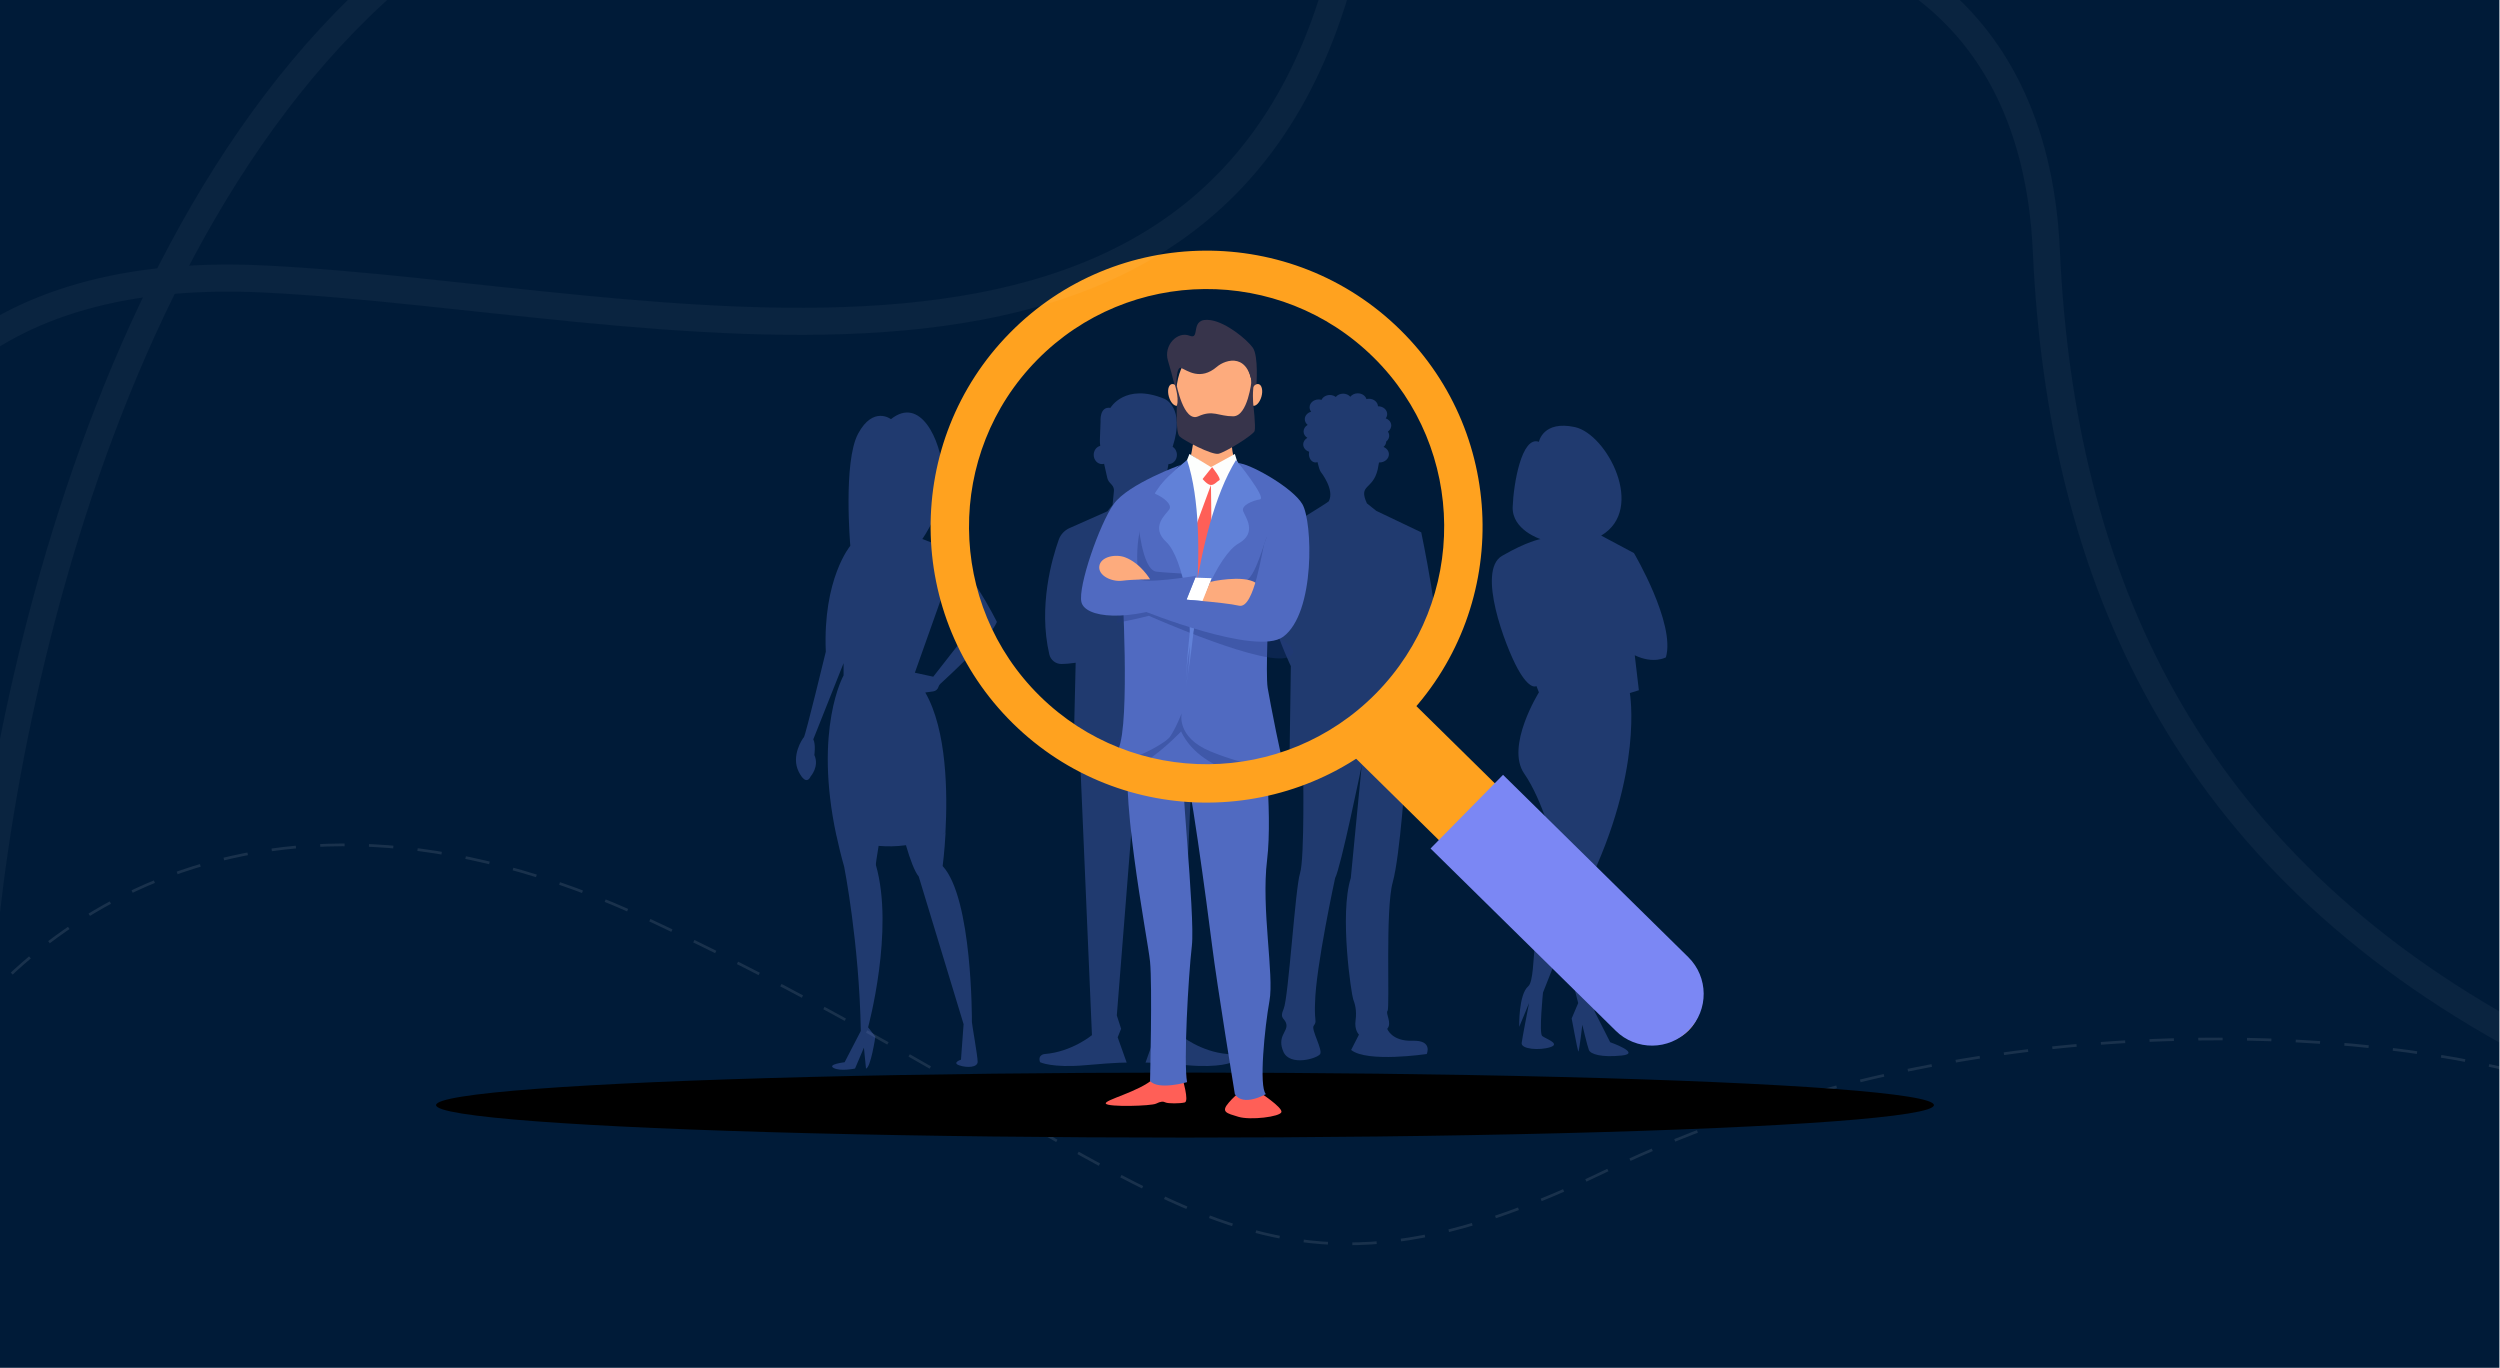 <?xml version="1.0" encoding="UTF-8"?>
<svg xmlns="http://www.w3.org/2000/svg" width="923" height="505" viewBox="0 0 923 505" fill="none">
  <g clip-path="url(#clip0_701_3)">
    <rect width="922.78" height="505" fill="#001B38"></rect>
    <path opacity="0.1" d="M-28.5 402C-2.667 351.333 87.3 268 240.5 340C432 430 454 499.5 592.5 432.5C731 365.5 891 380 949.5 402" stroke="white" stroke-dasharray="9 9"></path>
    <g filter="url(#filter0_f_701_3)">
      <ellipse cx="437.5" cy="408" rx="276.5" ry="12" fill="black"></ellipse>
    </g>
    <path opacity="0.4" d="M518.942 284.432L521.58 283.674L523.339 243.057C526.736 243.936 530.506 241.925 530.506 241.925C532.518 233.625 524.724 196.537 524.724 196.537L508.126 188.612L504.663 185.842C501.398 178.675 506.796 181.06 508.631 173.398C508.631 173.398 508.851 172.365 509.126 170.749C509.17 170.749 509.214 170.749 509.269 170.749C511.215 170.749 512.786 169.397 512.786 167.726C512.786 166.528 511.973 165.506 510.797 165.011C511.39 164.494 511.764 163.791 511.797 163.021C512.545 162.417 512.984 161.526 512.885 160.581C512.841 160.13 512.666 159.713 512.413 159.361C513.248 158.756 513.743 157.811 513.633 156.811C513.512 155.711 512.699 154.832 511.61 154.458C511.951 154.008 512.149 153.469 512.149 152.886C512.149 151.293 510.654 149.995 508.818 149.995C508.796 149.995 508.774 149.995 508.752 149.995C508.675 148.456 507.224 147.225 505.433 147.225C505.103 147.225 504.795 147.269 504.498 147.346C504.113 146.115 502.827 145.214 501.288 145.214C500.145 145.214 499.134 145.719 498.529 146.478C497.925 145.785 496.957 145.335 495.88 145.335C494.803 145.335 493.77 145.818 493.165 146.555C492.582 146.115 491.813 145.84 490.978 145.84C489.593 145.84 488.394 146.577 487.9 147.632C487.559 147.533 487.207 147.478 486.833 147.478C484.998 147.478 483.503 148.775 483.503 150.369C483.503 150.974 483.723 151.545 484.085 152.007C482.722 152.37 481.733 153.469 481.733 154.766C481.733 155.602 482.14 156.349 482.788 156.877C481.887 157.393 481.282 158.284 481.282 159.295C481.282 160.306 481.832 161.12 482.678 161.647C481.766 162.164 481.15 163.054 481.15 164.077C481.15 165.319 482.052 166.374 483.327 166.781C483.272 167.045 483.239 167.308 483.239 167.594C483.239 169.331 484.338 170.738 485.69 170.738C485.943 170.738 486.185 170.694 486.416 170.595C486.789 172.233 487.218 173.662 487.647 174.256C487.647 174.256 492.857 180.796 490.593 185.072C490.34 185.545 469.037 198.527 469.037 198.527C460.485 212.861 476.578 245.926 476.578 245.926L476.072 281.508L481.106 282.267C481.106 282.267 481.733 316.97 479.974 322.378C478.215 327.786 475.698 368.403 473.939 372.426C472.181 376.45 474.566 375.691 474.951 378.34C475.324 380.978 471.433 382.737 473.818 388.277C476.204 393.807 486.394 390.795 487.394 389.157C488.405 387.519 483.997 380.099 485.009 378.725C486.02 377.351 485.635 377.087 485.514 374.823C485.393 372.558 485.514 370.294 485.514 370.294C485.767 357.092 492.934 324.148 492.934 324.148C494.946 320.63 502.739 282.652 502.739 282.652L498.716 324.148C494.44 337.602 498.969 367.282 499.596 368.909C500.222 370.547 500.981 373.053 500.475 376.702C499.969 380.352 501.728 381.979 501.728 381.979L498.837 387.64C504.751 392.421 526.747 389.146 526.747 389.146C526.747 389.146 529.132 383.99 521.47 384.243C513.798 384.496 512.171 379.846 512.171 379.846C514.062 377.714 511.412 374.185 512.292 373.185C513.171 372.173 511.412 335.712 514.183 325.786C516.953 315.849 518.964 284.421 518.964 284.421L518.942 284.432Z" fill="#506AC1"></path>
    <path opacity="0.4" d="M568.166 163.12C568.166 163.12 569.683 155.107 581.478 157.69C593.273 160.273 607.794 187.919 591.151 197.735L603.254 204.199C603.254 204.199 618.676 230.295 615.049 242.694C615.049 242.694 610.509 245.277 603.551 241.925L605.068 254.841L601.737 255.874C601.737 255.874 606.881 284.553 586.007 327.182L588.733 373.427L594.482 384.793C594.482 384.793 606.277 388.926 598.714 389.706C591.151 390.476 587.216 389.19 586.611 387.64C586.007 386.09 584.193 378.34 584.193 378.34C584.193 378.34 582.984 388.937 582.676 388.156C582.368 387.387 580.258 376.01 580.258 376.01L582.676 370.327L576.927 348.111L569.672 366.457C569.672 366.457 568.155 381.44 569.364 382.473C570.573 383.507 576.322 385.32 572.387 386.606C568.452 387.904 561.494 387.387 561.801 385.057C561.922 384.111 562.395 381.506 562.912 378.747C563.67 374.702 564.528 370.327 564.528 370.327L560.9 379.11C560.9 379.11 560.592 367.227 564.231 364.127C567.858 361.027 564.231 332.865 574.52 324.598L573.915 312.716C573.915 312.716 569.683 295.666 562.725 285.586C555.767 275.506 568.166 255.621 568.166 255.621L567.254 253.291C567.254 253.291 564.835 255.105 560.296 246.827C555.756 238.561 545.17 210.662 554.547 205.232C563.923 199.802 568.76 199.032 568.76 199.032C568.76 199.032 558.174 195.669 558.482 187.15C558.79 178.62 561.813 160.801 568.155 163.12H568.166Z" fill="#506AC1"></path>
    <path opacity="0.4" d="M348.022 319.762C348.022 319.762 348.703 314.782 349.11 307.373C346.933 308.517 346.889 308.517 349.055 307.373C349.846 293.061 349.67 269.67 341.613 255.676L344.57 255.259C345.482 255.127 346.241 254.467 346.483 253.577C346.604 253.148 346.834 252.774 347.164 252.477C350.165 249.751 365.785 235.362 368.05 229.624C368.05 229.624 357.068 207.09 346.483 201.308L340.514 199C340.514 199 349.187 187.062 348.219 174.541C347.252 162.021 339.7 146.137 328.939 154.755C328.939 154.755 322.398 149.721 316.814 160.119C311.23 170.518 313.934 201.517 313.934 201.517C313.934 201.517 303.733 213.641 304.888 240.606C304.888 240.606 297.38 271.615 296.797 272.187C296.215 272.769 291.982 279.123 294.873 284.894C297.764 290.676 299.303 286.631 299.303 286.631C299.303 286.631 302.579 282.97 300.655 278.738C300.655 278.738 301.238 274.891 300.271 272.956L311.45 244.838V249.367C311.45 249.367 300.326 268.977 308.79 308.495C308.812 308.495 308.79 308.517 308.823 308.528C309.603 312.166 310.527 315.98 311.659 319.96C311.659 319.96 317.232 348.078 317.815 380.627L311.835 392.18C311.835 392.18 305.283 392.949 307.789 394.301C310.296 395.653 315.682 394.499 315.682 394.499L318.958 386.793L319.727 394.499C321.464 394.301 323.19 382.748 323.19 382.748L320.497 379.286C320.497 379.286 330.258 343.439 323.388 319.388C323.278 319.014 323.739 316.288 324.388 312.298C327.499 312.562 330.906 312.54 334.369 312.067C335.523 311.913 335.633 311.913 334.479 312.067C336.062 317.475 337.7 321.817 339.195 323.62L355.76 378.131L354.793 391.223C354.793 391.223 351.33 392.378 354.21 393.345C357.101 394.312 360.949 394.114 360.949 391.993C360.949 389.871 358.827 378.12 358.827 377.351C358.827 376.581 359.025 331.7 348.044 319.762H348.022ZM337.766 248.366L347.637 220.567L359.003 231.35L344.559 249.839L337.766 248.366Z" fill="#506AC1"></path>
    <path opacity="0.4" d="M453.219 389.146C443.238 388.354 435.796 382.177 435.796 382.177L440.226 279.057L442.6 278.738L441.809 244.684C443.941 245.025 445.678 245.135 447.03 245.146C449.173 245.167 451.053 243.695 451.537 241.606C455.67 223.875 450.515 206.178 448.052 199.252C447.371 197.34 445.931 195.79 444.073 194.965L430.464 188.93L428.662 186.226L428.233 182.016C428.101 180.763 428.519 179.521 429.376 178.609C429.948 178.004 430.322 177.246 430.475 176.421L431.399 171.343C431.399 171.343 431.421 171.343 431.432 171.343C433.136 171.343 434.521 169.815 434.521 167.935C434.521 166.66 433.883 165.539 432.938 164.956C437.686 150.281 429.926 147.258 429.926 147.258C415.35 141.234 409.964 150.589 409.964 150.589C405.842 149.951 406.325 155.657 406.325 155.657L406.083 162.208C406.05 163.01 406.094 163.813 406.204 164.615C404.83 164.956 403.797 166.308 403.797 167.935C403.797 169.815 405.182 171.343 406.886 171.343C407.15 171.343 407.402 171.299 407.633 171.233L408.798 176.399C408.941 177.026 409.238 177.619 409.667 178.103L410.546 179.092C411.085 179.708 411.349 180.51 411.261 181.324L410.755 186.391L408.853 188.766L394.871 194.965C393.013 195.79 391.573 197.34 390.892 199.252C388.43 206.178 383.274 223.875 387.407 241.606C387.891 243.695 389.771 245.167 391.914 245.146C393.266 245.135 395.003 245.014 397.136 244.684L396.344 278.738L398.718 279.057L403.148 382.177C403.148 382.177 395.707 388.354 385.725 389.146C385.725 389.146 383.032 389.3 383.978 392.158C383.978 392.158 388.419 394.378 400.774 393.268C413.129 392.158 415.976 392.323 415.976 392.323L412.646 382.979L413.91 379.813L412.327 374.9L419.45 285.114L426.573 374.9L424.99 379.813L426.254 382.979L422.924 392.323C422.924 392.323 425.771 392.169 438.126 393.268C450.482 394.378 454.922 392.158 454.922 392.158C455.868 389.311 453.175 389.146 453.175 389.146H453.219Z" fill="#506AC1"></path>
    <path d="M436.51 397.775C436.51 398.214 439.16 406.591 437.39 407.03C435.631 407.47 431.212 407.47 430.333 407.03C429.453 406.591 428.574 406.591 426.804 407.47C425.045 408.349 409.161 408.789 408.282 407.47C407.403 406.151 420.626 403.062 425.925 398.214C431.212 393.367 436.51 397.775 436.51 397.775Z" fill="#FF5F57"></path>
    <path d="M464.728 403.073C464.728 403.073 473.544 408.8 473.104 410.57C472.664 412.329 461.639 413.659 457.231 412.329C452.823 410.999 450.614 410.57 453.702 407.041C456.791 403.513 459.88 400.864 464.728 403.073Z" fill="#FF5F57"></path>
    <path d="M466.047 266.372C466.047 266.372 470.015 299.437 467.806 317.519C465.596 335.602 470.455 359.851 468.685 369.546C466.926 379.242 464.717 401.292 467.366 403.941C467.366 403.941 458.99 408.789 455.901 403.941C455.901 403.941 449.283 363.38 447.525 349.265C445.766 335.151 438.709 282.245 436.939 281.805C435.18 281.365 441.347 337.8 440.028 349.265C438.709 360.73 436.939 392.476 438.269 399.533C438.269 399.533 427.683 402.622 424.595 399.094C424.595 399.094 425.474 363.819 424.595 355.003C423.715 346.187 412.25 289.302 417.537 271.67C422.825 254.027 450.163 221.402 466.036 266.383L466.047 266.372Z" fill="#506AC1"></path>
    <g style="mix-blend-mode:multiply" opacity="0.35">
      <path d="M470.895 288.422C470.895 288.422 443.996 286.949 436.06 270.054C428.123 253.148 436.06 270.054 436.06 270.054C436.06 270.054 417.098 290.192 408.722 284.015C400.345 277.837 440.028 250.949 440.028 250.949C440.028 250.949 474.863 269.911 470.895 288.433V288.422Z" fill="#20367B"></path>
    </g>
    <path d="M456.132 170.694H438.049L417.548 182.599L414.24 214.784C414.24 214.784 417.329 266.811 412.921 276.518C408.513 286.224 429.673 275.199 431.882 272.11C434.092 269.021 436.29 263.294 436.29 263.294C436.29 263.294 434.081 272.11 446.876 277.408C459.66 282.695 475.094 285.345 474.214 283.586C473.335 281.827 468.927 259.337 468.036 254.038C467.157 248.751 468.476 223.172 468.476 223.172C468.476 223.172 483.25 182.61 456.132 170.705V170.694Z" fill="#506AC1"></path>
    <g style="mix-blend-mode:multiply" opacity="0.35">
      <path d="M412.25 229.998C412.25 229.998 421.066 228.239 424.155 227.349C424.155 227.349 468.685 247.19 476.182 242.342C483.679 237.495 455.461 229.119 455.461 229.119L415.339 217.653L412.25 229.998Z" fill="#20367B"></path>
    </g>
    <g style="mix-blend-mode:multiply" opacity="0.35">
      <path d="M467.817 198.252C467.19 198.208 463.409 214.367 459.44 214.466C455.472 214.565 447.536 214.565 447.536 214.565L446.217 212.355C446.217 212.355 428.904 211.377 426.815 211.036C421.528 210.157 420.198 192.294 420.198 192.294C420.198 192.294 412.261 207.068 411.382 210.157C410.502 213.246 414.91 220.446 414.91 220.446C414.91 220.446 462.969 230.438 467.377 222.061C471.785 213.685 474.874 198.692 467.817 198.252Z" fill="#20367B"></path>
    </g>
    <path d="M454.582 160.108C454.582 160.548 454.582 168.485 456.341 170.694C458.099 172.904 447.525 173.343 447.525 173.343L439.731 167.968C439.731 167.968 441.347 160.559 440.907 157.03C440.468 153.502 454.571 160.119 454.571 160.119L454.582 160.108Z" fill="#FDAB7D"></path>
    <g style="mix-blend-mode:multiply" opacity="0.37">
      <path d="M448.415 166.286C454.99 166.286 460.32 161.153 460.32 154.821C460.32 148.489 454.99 143.356 448.415 143.356C441.84 143.356 436.51 148.489 436.51 154.821C436.51 161.153 441.84 166.286 448.415 166.286Z" fill="#FDAB7D"></path>
    </g>
    <path d="M448.415 164.077C456.21 164.077 462.529 155.686 462.529 145.335C462.529 134.984 456.21 126.593 448.415 126.593C440.62 126.593 434.301 134.984 434.301 145.335C434.301 155.686 440.62 164.077 448.415 164.077Z" fill="#FDAB7D"></path>
    <path d="M462.518 144.235L463.848 142.477C463.848 142.477 464.728 131.451 462.529 128.362C460.32 125.273 452.823 119.129 447.096 118.216C438.72 116.897 443.567 125.713 439.16 123.943C434.752 122.185 429.464 127.472 431.223 133.199C432.982 138.926 434.312 145.104 434.312 145.104C434.312 145.104 433.872 134.958 436.071 135.848C438.28 136.728 443.128 140.696 449.295 135.408C452.449 132.704 461.628 129.67 462.518 144.224V144.235Z" fill="#37344B"></path>
    <path d="M461.485 145.225C460.88 147.423 461.342 149.479 462.518 149.797C463.694 150.116 465.134 148.599 465.739 146.39C466.344 144.191 465.882 142.136 464.706 141.817C463.53 141.498 462.09 143.015 461.485 145.225Z" fill="#FDAB7D"></path>
    <path d="M435.785 145.225C436.389 147.423 435.928 149.479 434.752 149.797C433.575 150.116 432.135 148.599 431.531 146.39C430.926 144.191 431.388 142.136 432.564 141.817C433.74 141.498 435.18 143.015 435.785 145.225Z" fill="#FDAB7D"></path>
    <path d="M455.912 167.605L457.671 173.343L448.415 205.969L440.896 227.404L436.071 188.326L437.093 172.75L439.148 167.605L447.085 172.453L455.912 167.605Z" fill="#FDFEFD"></path>
    <path d="M447.525 172.453C447.525 172.453 451.053 176.861 450.174 177.3C449.294 177.74 448.415 179.059 447.085 179.059C445.755 179.059 443.996 176.85 443.996 176.85L447.525 172.442V172.453Z" fill="#FF5F57"></path>
    <path d="M447.085 179.07L447.305 196.471L443.007 215.774L440.479 210.377L440.918 195.823L447.085 179.07Z" fill="#FF5F57"></path>
    <path d="M456.352 169.815C456.352 169.815 467.817 183.929 465.167 184.369C462.518 184.808 458.11 186.578 458.99 188.776C459.869 190.986 464.277 196.713 457.231 200.681C450.185 204.65 439.148 227.14 437.829 250.51C437.829 250.51 440.391 195.581 456.352 169.815Z" fill="#6181D8"></path>
    <path d="M438.269 169.815C438.269 169.815 424.21 181.357 426.683 182.401C429.156 183.445 433.037 186.182 431.663 188.128C430.289 190.063 424.672 194.613 430.607 200.121C436.543 205.617 442.04 230.053 437.895 253.093C437.895 253.093 447.8 198.593 438.269 169.826V169.815Z" fill="#6181D8"></path>
    <path d="M441.303 213.268L447.305 213.465L444.304 221.93L438.049 221.402L441.303 213.268Z" fill="white"></path>
    <path d="M446.832 214.806C446.832 214.806 458.847 212.069 463.662 215.191C468.476 218.313 463.178 225.81 456.571 224.491C449.954 223.172 443.787 222.281 443.787 222.281L446.843 214.795L446.832 214.806Z" fill="#FDAB7D"></path>
    <path d="M459.88 173.783C457.242 170.408 456.099 170.771 458.121 171.134C462.826 171.991 477.347 180.191 480.832 186.127C484.635 192.591 485.679 226.25 473.774 235.076C463.848 242.43 421.748 225.381 421.748 225.381L432.333 220.973C432.333 220.973 451.735 222.292 457.462 223.622C463.189 224.952 465.948 202.627 466.937 200.253C473.994 183.5 459.88 173.794 459.88 173.794V173.783Z" fill="#506AC1"></path>
    <path d="M436.071 171.573C436.071 171.573 416.449 178.631 411.162 186.127C405.875 193.624 397.938 216.554 399.257 222.281C400.576 228.008 416.01 230.196 438.06 221.391L441.589 212.586C441.589 212.586 420.791 216.016 420.428 213.465C416.24 184.369 436.082 171.573 436.082 171.573H436.071Z" fill="#506AC1"></path>
    <path d="M424.606 213.883C424.606 213.883 421.121 207.914 415.339 205.749C411.81 204.43 406.303 205.529 405.864 209.057C405.424 212.586 410.502 214.894 414.35 214.4C418.208 213.905 424.606 213.883 424.606 213.883Z" fill="#FDAB7D"></path>
    <path d="M462.068 140.608C462.068 140.608 460.716 153.7 455.274 153.7C449.833 153.7 447.854 151.227 442.413 153.7C436.972 156.173 434.301 141.696 434.301 141.696L433.509 141.322C433.509 141.322 435.488 146.764 434.499 149.732C434.499 149.732 434.004 159.625 435.488 161.109C436.972 162.593 447.36 168.034 449.844 167.539C452.317 167.045 462.705 160.614 463.2 159.13C463.694 157.646 462.705 149.237 462.705 149.237C462.705 149.237 462.21 143.796 463.2 140.828C464.189 137.86 462.079 140.608 462.079 140.608H462.068Z" fill="#37344B"></path>
    <path d="M602.704 380.517L497.408 276.892L518.052 255.907L623.348 359.532C629.141 365.237 629.218 374.548 623.513 380.352C617.808 386.145 608.497 386.222 602.693 380.517H602.704Z" fill="#FFA21F"></path>
    <path d="M596.538 380.561L528.154 313.265L554.92 286.07L623.304 353.366C630.812 360.752 630.911 372.833 623.524 380.352C616.137 387.86 604.056 387.959 596.538 380.572V380.561Z" fill="#7B87F4"></path>
    <path d="M373.975 267.086C333.907 227.657 333.391 162.988 372.82 122.932C412.25 82.865 476.918 82.348 516.975 121.778C557.042 161.208 557.558 225.876 518.129 265.932C478.699 305.999 414.031 306.516 373.975 267.086ZM507.037 131.88C472.543 97.936 416.867 98.386 382.922 132.869C348.978 167.352 349.429 223.04 383.912 256.984C418.406 290.929 474.082 290.478 508.027 255.995C541.971 221.501 541.521 165.824 507.037 131.88Z" fill="#FFA21F"></path>
    <g opacity="0.04">
      <path d="M-50 197.5C-48.5 163.667 -16.9 97.4 97.5 103C240.5 110 451 173 496.5 -16" stroke="white" stroke-width="10"></path>
      <path d="M646 -26C680.667 -26.833 751.1 -4.3 755.5 92.5C761 213.5 807 317 931.5 384" stroke="white" stroke-width="10"></path>
      <path d="M-8 371.5C-2.167 263.833 46.7 30.4 195.5 -42" stroke="white" stroke-width="10"></path>
    </g>
  </g>
  <defs>
    <filter id="filter0_f_701_3" x="87" y="322" width="701" height="172" color-interpolation-filters="sRGB">
      <feFlood flood-opacity="0" result="BackgroundImageFix"></feFlood>
      <feBlend mode="normal" in="SourceGraphic" in2="BackgroundImageFix" result="shape"></feBlend>
      <feGaussianBlur stdDeviation="37" result="effect1_foregroundBlur_701_3"></feGaussianBlur>
    </filter>
    <clipPath id="clip0_701_3">
      <rect width="922.78" height="505" fill="white"></rect>
    </clipPath>
  </defs>
</svg>
